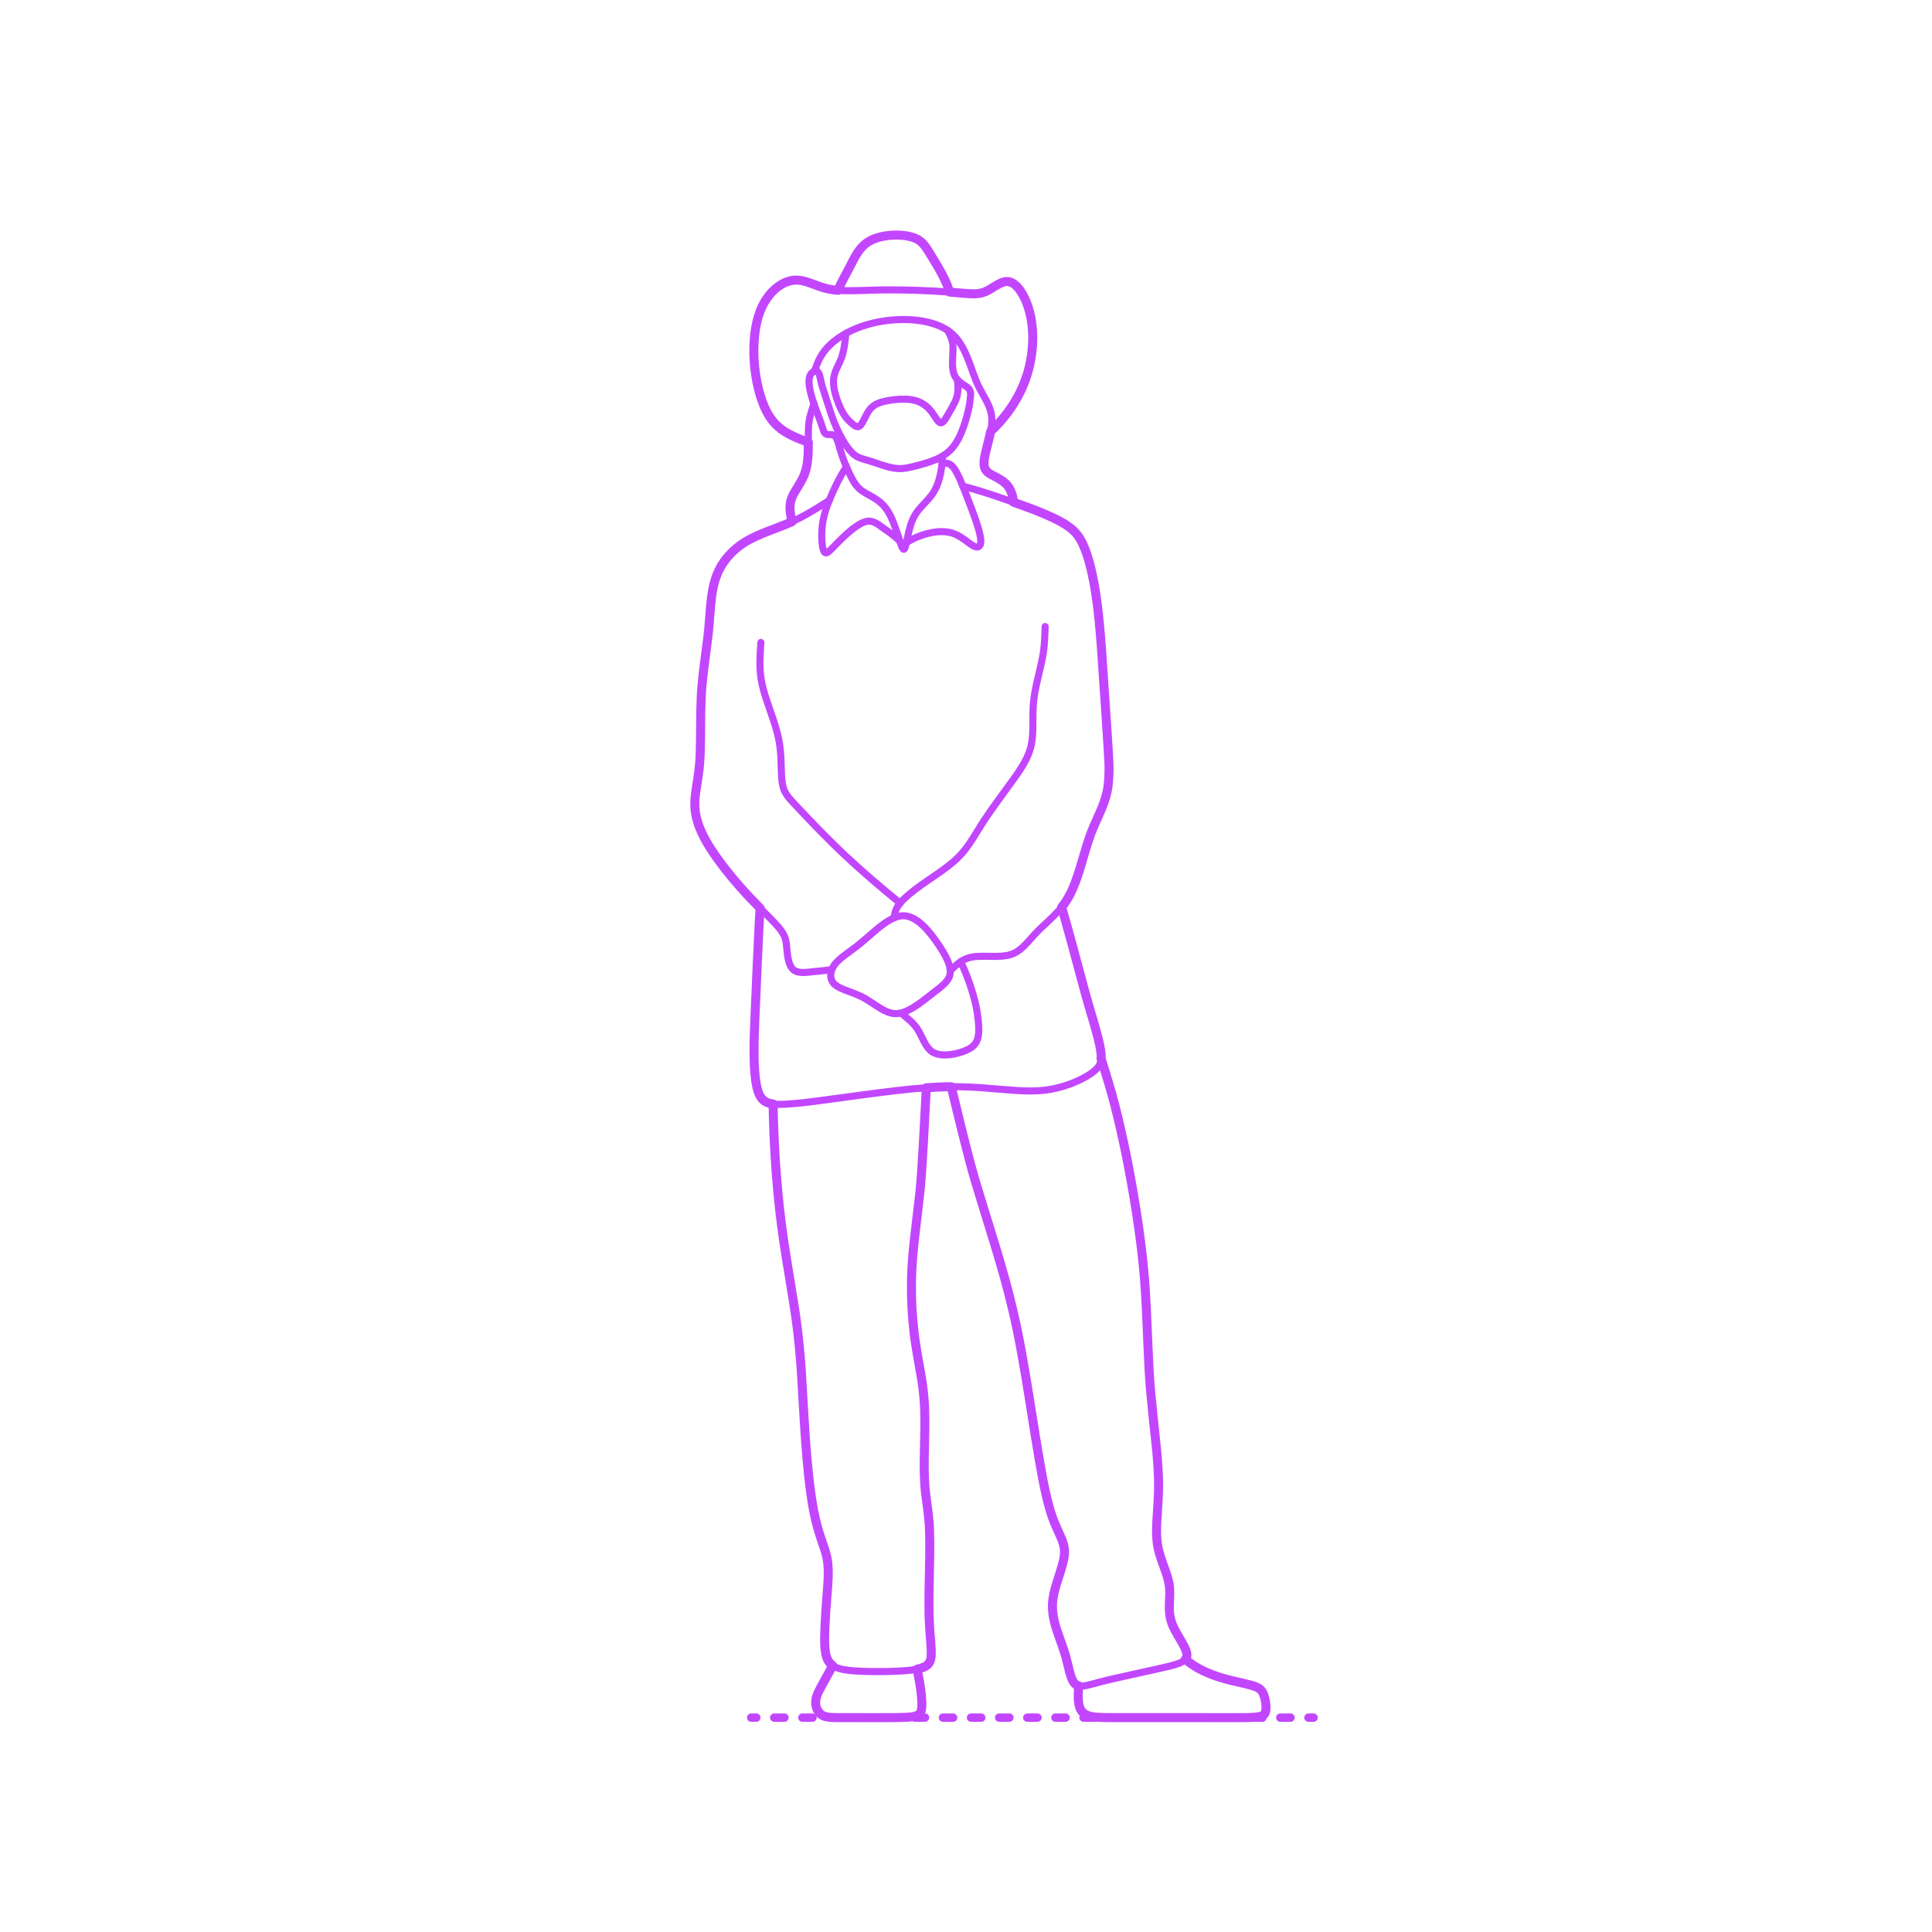 <?xml version="1.0" encoding="utf-8"?>
<!-- Generator: Adobe Illustrator 25.2.3, SVG Export Plug-In . SVG Version: 6.00 Build 0)  -->
<!DOCTYPE svg PUBLIC "-//W3C//DTD SVG 1.1//EN" "http://www.w3.org/Graphics/SVG/1.1/DTD/svg11.dtd">
<svg version="1.1" xmlns:x="http://ns.adobe.com/Extensibility/1.0/" xmlns:i="http://ns.adobe.com/AdobeIllustrator/10.0/" xmlns:graph="http://ns.adobe.com/Graphs/1.0/"
	 xmlns="http://www.w3.org/2000/svg" xmlns:xlink="http://www.w3.org/1999/xlink" x="0px" y="0px" width="750px" height="750px"
	 viewBox="0 0 750 750" enable-background="new 0 0 750 750" xml:space="preserve">
<g id="FILL-BACKGROUND">
	<rect y="0" fill="#FFFFFF" width="750" height="750"/>
</g>
<g id="N-TEXT">
</g>
<g id="N-DIMENSIONS">
</g>
<g id="_x32_D_x24_AG-DIAGRAM">
	<g id="POLYLINE_1834_">
		<g>
			<g>
				
					<line fill="none" stroke="#C346FF" stroke-width="3.25" stroke-linecap="round" stroke-linejoin="round" x1="291.604" y1="666.778" x2="293.604" y2="666.778"/>
				
					<line fill="none" stroke="#C346FF" stroke-width="3.25" stroke-linecap="round" stroke-linejoin="round" stroke-dasharray="3.969,6.946" x1="300.549" y1="666.778" x2="504.464" y2="666.778"/>
				
					<line fill="none" stroke="#C346FF" stroke-width="3.25" stroke-linecap="round" stroke-linejoin="round" x1="507.937" y1="666.778" x2="509.937" y2="666.778"/>
			</g>
		</g>
	</g>
</g>
<g id="_x32_D_x24_AG-GUIDES">
</g>
<g id="_x32_D_x24_AG-DETAILS-DIAGRAM">
</g>
<g id="_x32_D_x24_AG-POP-CULTURE">
	<g id="POLYLINE_2599_">
		
			<path fill="none" stroke="#C346FF" stroke-width="2.75" stroke-linecap="round" stroke-linejoin="round" stroke-miterlimit="10" d="
			M323.251,646.578c-1.418,2.741-4.142,7.399-5.511,10.17c-0.287,0.614-0.567,1.255-0.764,1.904
			c-0.697,2.177-0.361,4.789,1.274,6.467c0.36,0.368,0.782,0.677,1.245,0.902c0.625,0.305,1.314,0.464,1.999,0.562
			c1.271,0.182,2.761,0.176,4.051,0.193c4.023-0.062,23.663,0.161,27.284-0.189c0.974-0.092,1.974-0.204,2.902-0.528
			c0.522-0.185,1.025-0.472,1.369-0.913c0.565-0.727,0.674-1.686,0.737-2.576c0.096-1.638-0.032-3.323-0.2-4.954
			c-0.335-3.161-0.977-6.534-1.607-9.657"/>
	</g>
	<g id="POLYLINE_2598_">
		
			<path fill="none" stroke="#C346FF" stroke-width="2.75" stroke-linecap="round" stroke-linejoin="round" stroke-miterlimit="10" d="
			M300.108,428.562c0.299,17.41,1.538,35.447,4.046,52.674c1.019,7.316,4.265,25.512,5.151,32.789
			c0.715,5.487,1.303,11.831,1.711,17.365c1.098,16.725,1.794,38.81,4.841,55.12c0.419,2.178,0.941,4.417,1.546,6.55
			c0.595,2.185,1.917,5.961,2.651,8.14c0.485,1.483,0.913,3.015,1.146,4.556c0.333,2.141,0.373,4.356,0.301,6.519
			c-0.39,8.102-1.497,17.201-1.367,25.294c0.037,1.466,0.121,2.96,0.41,4.4c0.206,1.008,0.524,2.013,1.07,2.892
			c0.399,0.648,0.931,1.214,1.551,1.656c1.213,0.863,2.678,1.285,4.122,1.575c2.678,0.507,5.488,0.629,8.208,0.739
			c4.754,0.147,9.799,0.101,14.547-0.175c2.183-0.147,4.434-0.329,6.568-0.827c1.681-0.407,3.578-1.067,4.351-2.753
			c0.302-0.64,0.438-1.347,0.507-2.047c0.078-0.799,0.068-1.628,0.042-2.43c-0.037-1.376-0.53-7.36-0.633-8.838
			c-0.751-11.589,0.41-26.115-0.038-37.741c-0.093-4.151-0.902-9.675-1.457-13.815c-1.152-8.872-0.3-19.362-0.34-28.315
			c0.032-5.722-0.405-11.542-1.368-17.184c-0.951-5.438-2.449-13.328-2.972-18.728c-0.816-7.616-1.095-15.404-0.711-23.056
			c0.409-9.121,2.146-20.889,3.098-30.008c1.007-8.869,1.966-31.483,2.508-40.655"/>
	</g>
	<g id="POLYLINE_2597_">
		
			<path fill="none" stroke="#C346FF" stroke-width="2.75" stroke-linecap="round" stroke-linejoin="round" stroke-miterlimit="10" d="
			M418.793,654.448c-0.213,2.283-0.382,4.633-0.013,6.908c0.153,0.881,0.407,1.763,0.877,2.531c0.357,0.588,0.851,1.089,1.429,1.461
			c0.784,0.512,1.692,0.806,2.605,0.987c1.911,0.365,3.93,0.382,5.871,0.423l50.126,0.02l4.139-0.02
			c1.779-0.053,3.653-0.044,5.391-0.452c0.545-0.14,1.098-0.35,1.502-0.755c0.325-0.322,0.513-0.755,0.61-1.197
			c0.134-0.609,0.143-1.246,0.127-1.867c-0.042-1.168-0.216-2.344-0.517-3.473c-0.211-0.77-0.483-1.536-0.893-2.224
			c-0.241-0.405-0.545-0.775-0.909-1.075c-0.453-0.377-0.987-0.651-1.529-0.876c-0.696-0.288-1.448-0.512-2.173-0.714
			c-3.186-0.842-7.794-1.753-10.93-2.713c-5.159-1.529-10.241-3.744-14.363-7.266"/>
	</g>
	<g id="POLYLINE_2272_">
		
			<path fill="none" stroke="#C346FF" stroke-width="2.75" stroke-linecap="round" stroke-linejoin="round" stroke-miterlimit="10" d="
			M369.278,421.855c2.676,11.026,6.285,26.341,9.447,37.015c3.075,10.387,8.497,27.03,11.305,37.415
			c2.239,8.147,4.331,17.054,5.92,25.357c2.972,15.227,6.311,40.088,9.418,55.342c0.67,3.149,1.445,6.52,2.377,9.595
			c0.883,3.049,2.289,6.238,3.639,9.122c0.708,1.565,1.402,3.181,1.697,4.879c0.208,1.156,0.208,2.346,0.053,3.509
			c-0.667,4.625-2.952,9.678-3.939,14.257c-0.33,1.47-0.574,2.985-0.63,4.492c-0.062,1.646,0.085,3.315,0.379,4.934
			c0.811,4.536,2.857,9.091,4.245,13.469c0.947,2.878,1.561,6.427,2.475,9.314c0.344,1.022,0.743,2.068,1.453,2.897
			c0.296,0.341,0.661,0.627,1.078,0.805c0.527,0.228,1.11,0.294,1.68,0.283c0.588-0.012,1.181-0.101,1.758-0.213
			c1.216-0.235,4.826-1.233,6.089-1.564c5.257-1.384,22.055-4.868,27.393-6.246c0.976-0.269,1.985-0.566,2.915-0.968
			c0.959-0.423,1.968-0.974,2.472-1.935c0.25-0.481,0.31-1.039,0.24-1.572c-0.066-0.535-0.231-1.057-0.426-1.558
			c-0.368-0.94-0.875-1.865-1.369-2.744c-1.614-2.849-3.794-6.079-4.549-9.279c-0.472-1.935-0.517-3.956-0.448-5.938
			c0.057-2.165,0.291-4.719-0.006-6.864c-0.234-1.885-0.809-3.747-1.423-5.54c-1.075-3.055-2.5-6.608-3.065-9.783
			c-0.553-3.016-0.536-6.152-0.401-9.207c0.224-3.9,0.771-10.974,0.713-14.792c-0.016-4.174-0.33-8.622-0.701-12.785
			c-0.759-7.559-2.575-23.53-2.938-30.841c-0.71-12.556-0.998-28.421-2.245-40.874c-1.386-14.188-3.851-29.143-6.631-43.134
			c-1.226-5.997-2.854-13.452-4.397-19.358c-1.504-5.861-3.564-12.566-5.406-18.348"/>
	</g>
	<g id="POLYLINE_2255_">
		
			<path fill="none" stroke="#C346FF" stroke-width="2.75" stroke-linecap="round" stroke-linejoin="round" stroke-miterlimit="10" d="
			M295.1,352.582c-0.381,4.546-1.85,37.359-2.049,42.705c-0.141,3.261-0.316,8.236-0.333,11.456
			c0.01,3.709,0.029,7.632,0.452,11.312c0.187,1.601,0.43,3.238,0.858,4.793c0.259,0.924,0.58,1.848,1.058,2.684
			c0.429,0.756,1.008,1.438,1.732,1.925c0.766,0.521,1.661,0.82,2.566,0.991c1.813,0.332,3.705,0.268,5.539,0.195
			c2.451-0.117,5.185-0.389,7.63-0.66c13.106-1.558,33.693-4.818,46.702-5.697c5.636-0.42,11.469-0.561,17.113-0.295
			c6.393,0.229,16.333,1.43,22.728,1.519c2.866,0.034,5.782-0.117,8.607-0.614c4.87-0.869,9.648-2.523,13.947-4.98
			c1.22-0.713,2.42-1.505,3.477-2.447c0.772-0.69,1.463-1.504,1.863-2.468c0.369-0.874,0.49-1.836,0.489-2.779
			c0-1.367-0.221-2.748-0.476-4.088c-0.681-3.843-4.515-16.21-5.594-20.156c-1.917-7.04-7.244-27.152-9.28-33.807"/>
	</g>
	<g id="POLYLINE_2254_">
		
			<path fill="none" stroke="#C346FF" stroke-width="2.75" stroke-linecap="round" stroke-linejoin="round" stroke-miterlimit="10" d="
			M295.385,249.4c-0.361,4.669-0.672,9.479,0.07,14.123c0.737,4.987,3.168,11.106,4.756,15.915c0.849,2.581,1.65,5.269,2.162,7.936
			c0.427,2.207,0.644,4.522,0.763,6.767c0.135,2.419,0.147,6.081,0.374,8.476c0.111,1.139,0.277,2.295,0.637,3.384
			c0.326,1.003,0.826,1.948,1.437,2.806c0.807,1.143,1.854,2.247,2.803,3.278c5.923,6.351,12.594,13.299,18.895,19.263
			c6.938,6.551,14.728,13.23,22.155,19.237"/>
	</g>
	<g id="POLYLINE_2253_">
		
			<path fill="none" stroke="#C346FF" stroke-width="2.75" stroke-linecap="round" stroke-linejoin="round" stroke-miterlimit="10" d="
			M325.283,112.706c1.532-3.741,3.949-7.613,5.705-11.258c1.022-1.996,2.152-3.994,3.711-5.624c1.08-1.138,2.374-2.078,3.799-2.735
			c1.681-0.78,3.505-1.25,5.333-1.533c2.038-0.308,4.124-0.385,6.178-0.225c2.489,0.221,5.098,0.704,7.142,2.231
			c1.284,0.955,2.23,2.288,3.074,3.629c3.109,5.145,6.65,10.39,8.409,16.185"/>
	</g>
	<g id="POLYLINE_510_">
		
			<path fill="none" stroke="#C346FF" stroke-width="2.75" stroke-linecap="round" stroke-linejoin="round" stroke-miterlimit="10" d="
			M313.789,171.736c-2.867-1.137-6.128-2.319-8.746-3.929c-1.666-1.011-3.208-2.257-4.502-3.716
			c-1.251-1.403-2.28-3.008-3.119-4.686c-5.402-10.808-6.957-31.04-0.853-41.755c1.771-3.159,4.304-6.006,7.564-7.663
			c1.792-0.913,3.824-1.407,5.838-1.223c3.614,0.324,6.965,2.257,10.442,3.146c1.904,0.505,3.895,0.75,5.859,0.866
			c4.875,0.263,12.141-0.201,17.052-0.24c8.242-0.063,17.033,0.249,25.255,0.838c2.604,0.177,7.636,0.812,10.169,0.671
			c1.539-0.073,3.074-0.433,4.449-1.138c1.635-0.815,3.398-2.127,5.047-2.912c1.136-0.546,2.448-0.934,3.699-0.578
			c0.732,0.198,1.401,0.592,1.992,1.062c0.821,0.657,1.515,1.47,2.122,2.326c1.39,1.987,2.375,4.24,3.123,6.539
			c1.358,4.234,1.838,8.727,1.711,13.161c-0.428,13.749-6.388,25.643-16.335,35.005"/>
	</g>
	<g id="POLYLINE_509_">
		
			<path fill="none" stroke="#C346FF" stroke-width="2.75" stroke-linecap="round" stroke-linejoin="round" stroke-miterlimit="10" d="
			M307.465,202.518c-0.621-2.69-1.184-5.561-0.426-8.28c0.401-1.443,1.172-2.775,1.939-4.051c1.236-2.017,2.649-4.214,3.443-6.445
			c1.145-3.177,1.293-6.628,1.357-9.974c0.043-2.724-0.114-7.31,0.278-9.959c0.278-2.26,1.208-4.922,1.893-7.103"/>
	</g>
	<g id="POLYLINE_508_">
		
			<path fill="none" stroke="#C346FF" stroke-width="2.75" stroke-linecap="round" stroke-linejoin="round" stroke-miterlimit="10" d="
			M322.948,376.318c-2.802,0.587-6.255,0.712-9.105,1.085c-1.196,0.112-2.428,0.193-3.62-0.002c-0.71-0.118-1.417-0.349-2.004-0.775
			c-0.712-0.516-1.197-1.285-1.545-2.08c-1.011-2.363-1.116-5.236-1.376-7.769c-0.103-0.931-0.257-1.869-0.569-2.754
			c-0.285-0.828-0.71-1.609-1.199-2.333c-0.744-1.103-1.641-2.141-2.537-3.123c-3.805-4.037-8.751-8.69-12.404-12.849
			c-4.082-4.553-8.084-9.412-11.53-14.467c-2.172-3.214-4.189-6.606-5.586-10.235c-0.876-2.287-1.497-4.698-1.685-7.144
			c-0.187-2.316,0.048-4.67,0.376-6.964c0.461-3.026,1.258-7.72,1.445-10.716c0.414-5.203,0.349-14.299,0.422-19.614
			c0.06-3.373,0.194-7.348,0.5-10.695c0.347-4.358,1.722-14.285,2.28-18.728c0.609-4.986,0.803-10.823,1.471-15.802
			c0.386-2.777,0.958-5.572,1.992-8.185c1.82-4.634,5.111-8.619,9.138-11.517c2.839-2.066,6.088-3.565,9.333-4.875l7.883-3.051
			c6.052-2.364,11.803-5.96,17.276-9.439"/>
	</g>
	<g id="POLYLINE_330_">
		
			<path fill="none" stroke="#C346FF" stroke-width="2.75" stroke-linecap="round" stroke-linejoin="round" stroke-miterlimit="10" d="
			M349.779,393.239c2.087,1.731,4.515,3.589,6.079,5.817c0.998,1.352,1.947,3.492,2.71,5.001c0.969,1.901,2.195,3.895,4.239,4.765
			c1.325,0.574,2.796,0.728,4.229,0.707c2.323-0.051,4.635-0.551,6.82-1.327c1.717-0.631,3.479-1.448,4.635-2.918
			c0.683-0.863,1.073-1.923,1.262-2.999c0.323-1.843,0.223-3.746,0.053-5.6c-0.205-2.014-0.497-4.13-0.911-6.111
			c-0.416-2.002-0.991-4.066-1.594-6.02c-1.193-3.809-2.616-7.625-4.366-11.215"/>
	</g>
	<g id="POLYLINE_329_">
		
			<path fill="none" stroke="#C346FF" stroke-width="2.75" stroke-linecap="round" stroke-linejoin="round" stroke-miterlimit="10" d="
			M328.381,129.424c-0.331,3.148-0.65,6.471-1.712,9.461c-0.716,2.019-2.009,4.077-2.63,6.132c-0.27,0.874-0.438,1.789-0.476,2.703
			c-0.063,1.644,0.216,3.292,0.61,4.884c0.76,2.913,1.884,5.773,3.458,8.344c0.846,1.377,1.944,2.478,3.164,3.522
			c0.53,0.445,1.089,0.914,1.765,1.111c0.355,0.1,0.732,0.075,1.048-0.125c0.43-0.272,0.729-0.704,1-1.124
			c0.903-1.473,1.595-3.264,2.56-4.701c0.548-0.833,1.244-1.577,2.062-2.15c0.899-0.636,1.928-1.074,2.979-1.389
			c2.294-0.648,4.701-0.969,7.077-1.113c2.853-0.133,5.857,0.066,8.409,1.46c1.322,0.713,2.486,1.704,3.46,2.844
			c1.052,1.184,1.873,2.759,2.848,4.002c0.215,0.26,0.448,0.518,0.736,0.698c0.174,0.108,0.377,0.181,0.584,0.163
			c0.32-0.03,0.592-0.234,0.819-0.448c0.543-0.53,0.94-1.204,1.33-1.849c1.118-2.056,3.232-5.229,3.875-7.435
			c0.677-2.282,0.661-4.729,0.273-7.062"/>
	</g>
	<g id="POLYLINE_328_">
		
			<path fill="none" stroke="#C346FF" stroke-width="2.75" stroke-linecap="round" stroke-linejoin="round" stroke-miterlimit="10" d="
			M368.887,376.8c1.777-1.664,3.608-3.479,5.857-4.48c1.5-0.696,3.159-0.965,4.8-1.048c2.994-0.161,6.384,0.14,9.375-0.096
			c1.172-0.094,2.356-0.268,3.477-0.631c0.952-0.307,1.859-0.762,2.691-1.315c1.409-0.935,2.628-2.147,3.771-3.385
			c1.549-1.71,3.302-3.76,4.979-5.34c3.492-3.297,7.646-6.885,10.198-10.968c1.587-2.475,2.757-5.23,3.76-7.987
			c2.331-6.424,4.048-14.451,6.797-20.712l2.733-6.184c0.993-2.321,1.892-4.726,2.415-7.198c0.666-3.121,0.811-6.369,0.786-9.554
			c0.161-2.439-2.755-42.659-2.94-46.282c-0.494-6.486-1.116-13.925-2.075-20.335c-0.816-5.388-1.854-10.877-3.574-16.055
			c-0.925-2.692-1.999-5.419-3.777-7.672c-1.715-2.188-4.072-3.769-6.487-5.093c-3.957-2.16-8.359-3.87-12.575-5.466
			c-8.165-2.97-16.93-6.073-25.322-8.273"/>
	</g>
	<g id="POLYLINE_327_">
		
			<path fill="none" stroke="#C346FF" stroke-width="2.75" stroke-linecap="round" stroke-linejoin="round" stroke-miterlimit="10" d="
			M347.05,356.318c0.205-1.197,0.411-2.427,0.939-3.529c0.641-1.364,1.659-2.518,2.707-3.584
			c5.528-5.456,13.516-9.579,19.377-14.645c2.437-2.062,4.547-4.517,6.33-7.161c1.727-2.522,4.173-6.728,5.882-9.269
			c2.598-3.988,8.883-12.471,11.74-16.421c1.621-2.288,3.226-4.695,4.45-7.222c0.802-1.656,1.458-3.406,1.847-5.207
			c0.475-2.173,0.595-4.439,0.637-6.658c0.029-2.786-0.04-7.153,0.237-9.877c0.217-2.351,0.658-4.769,1.151-7.079
			c0.611-2.743,2.194-9.11,2.6-11.793c0.342-2.099,0.53-4.338,0.627-6.464l0.147-4.193"/>
	</g>
	<g id="POLYLINE_326_">
		
			<path fill="none" stroke="#C346FF" stroke-width="2.75" stroke-linecap="round" stroke-linejoin="round" stroke-miterlimit="10" d="
			M350.692,355.492c5.553,0.04,10.416,6.599,13.325,10.775c1.482,2.178,2.943,4.45,3.953,6.89c0.508,1.256,0.912,2.59,0.925,3.955
			c0.011,0.857-0.177,1.718-0.562,2.485c-0.881,1.74-2.456,3.002-3.946,4.206c-1.393,1.073-4.414,3.42-5.822,4.516
			c-1.925,1.453-3.933,2.894-6.112,3.939c-1.311,0.622-2.717,1.115-4.174,1.217c-1.727,0.131-3.426-0.418-4.952-1.187
			c-2.585-1.308-5.126-3.331-7.651-4.745c-2.203-1.286-5.349-2.349-7.741-3.266c-0.992-0.395-1.999-0.822-2.907-1.387
			c-0.575-0.36-1.121-0.788-1.546-1.321c-0.556-0.692-0.88-1.556-0.962-2.438c-0.144-1.523,0.366-3.056,1.218-4.308
			c0.543-0.8,1.219-1.512,1.931-2.164c1.566-1.46,4.757-3.677,6.485-4.996c3.427-2.573,7.177-6.274,10.628-8.806
			c1.37-1,2.82-1.938,4.39-2.593C348.286,355.805,349.481,355.489,350.692,355.492z"/>
	</g>
	<g id="POLYLINE_325_">
		
			<path fill="none" stroke="#C346FF" stroke-width="2.75" stroke-linecap="round" stroke-linejoin="round" stroke-miterlimit="10" d="
			M349.354,210.182c-2.045-2.288-5.501-4.448-7.977-6.276c-0.991-0.694-2.069-1.35-3.283-1.54c-1.529-0.258-3.028,0.366-4.334,1.107
			c-3.317,1.951-6.157,4.77-8.868,7.475c-0.815,0.799-2.519,2.7-3.429,3.357c-0.231,0.16-0.484,0.315-0.769,0.342
			c-0.17,0.016-0.344-0.038-0.476-0.146l-0.013-0.01l-0.013-0.01l-0.012-0.011l-0.012-0.011c-0.223-0.21-0.357-0.497-0.47-0.778
			c-0.393-1.061-0.515-2.215-0.614-3.336c-0.198-2.745-0.072-5.536,0.418-8.246c0.479-2.663,1.368-5.265,2.384-7.768
			c1.845-4.529,3.976-9.032,6.699-13.105"/>
	</g>
	<g id="POLYLINE_324_">
		
			<path fill="none" stroke="#C346FF" stroke-width="2.75" stroke-linecap="round" stroke-linejoin="round" stroke-miterlimit="10" d="
			M365.729,179.702c0.863,0.058,1.826,0.017,2.638,0.351c0.522,0.205,0.971,0.559,1.352,0.965c0.536,0.571,0.975,1.238,1.372,1.911
			c0.538,0.922,1.024,1.933,1.463,2.906c1.591,3.592,3.521,8.857,4.955,12.549c0.842,2.277,1.73,4.751,2.39,7.085
			c0.325,1.174,0.632,2.398,0.779,3.608c0.082,0.769,0.148,1.624-0.133,2.359c-0.094,0.233-0.235,0.451-0.431,0.612
			c-0.178,0.148-0.399,0.241-0.627,0.275c-0.449,0.067-0.901-0.063-1.308-0.247c-1.053-0.483-2.342-1.551-3.291-2.232
			c-1.183-0.87-2.429-1.712-3.766-2.325c-1.157-0.539-2.407-0.882-3.674-1.032c-2.551-0.304-5.15,0.039-7.622,0.689
			c-2.791,0.747-5.484,1.902-7.947,3.413"/>
	</g>
	<g id="POLYLINE_312_">
		
			<path fill="none" stroke="#C346FF" stroke-width="2.75" stroke-linecap="round" stroke-linejoin="round" stroke-miterlimit="10" d="
			M367.894,128.268c0.51,1.087,1.198,2.275,1.563,3.413c0.25,0.747,0.404,1.53,0.464,2.315c0.178,2.833-0.337,5.86-0.094,8.691
			c0.089,1.033,0.272,2.079,0.707,3.026c0.739,1.612,2.162,2.772,3.615,3.725c0.764,0.544,1.814,1.024,2.25,1.9
			c0.28,0.567,0.406,1.211,0.39,1.842c-0.119,1.978-0.417,3.998-0.844,5.933c-0.655,2.877-1.526,5.761-2.619,8.502
			c-1.049,2.568-2.408,5.074-4.367,7.066c-3.135,3.159-7.532,4.581-11.726,5.732c-2.425,0.61-4.998,1.42-7.513,1.489
			c-1.715,0.062-3.426-0.264-5.076-0.708c-2.127-0.534-5.283-1.739-7.392-2.362c-1.229-0.373-2.937-0.772-4.078-1.332
			c-0.778-0.368-1.495-0.868-2.124-1.456c-1.584-1.498-2.802-3.356-3.905-5.223c-1.817-3.129-3.271-6.509-4.434-9.933
			c-0.35-1.111-3.32-10.128-3.556-10.991c-0.294-0.981-0.554-2.238-0.76-3.25c-0.151-0.655-0.299-1.337-0.629-1.929
			c-0.157-0.274-0.378-0.534-0.684-0.64c-0.3-0.107-0.633-0.068-0.929,0.035c-0.509,0.181-0.942,0.54-1.27,0.964
			c-0.41,0.527-0.632,1.176-0.738,1.829c-0.151,0.94-0.101,1.906,0.014,2.847c0.398,2.985,1.414,5.907,2.42,8.735
			c0.805,2.172,2.358,6.127,2.983,8.307c0.135,0.401,0.28,0.81,0.509,1.168c0.162,0.254,0.385,0.481,0.668,0.595
			c0.488,0.193,1.101,0.134,1.618,0.148c0.381,0.007,0.771,0.032,1.13,0.168c0.223,0.083,0.425,0.217,0.596,0.38
			c0.277,0.263,0.485,0.592,0.66,0.929c0.639,1.256,1.082,3.26,1.488,4.618c0.711,2.426,1.656,4.854,2.679,7.166
			c0.733,1.612,1.515,3.345,2.418,4.865c0.631,1.054,1.376,2.057,2.281,2.892c0.753,0.706,1.637,1.272,2.531,1.781
			c1.319,0.742,3.014,1.626,4.238,2.488c1.008,0.698,1.956,1.508,2.774,2.423c1.187,1.312,2.083,2.87,2.825,4.468
			c1.365,2.896,2.541,6.789,3.563,9.846c0.216,0.612,0.442,1.269,0.732,1.849c0.075,0.146,0.157,0.294,0.259,0.423l0.015,0.018
			l0.015,0.017l0.014,0.017l0.014,0.016l0.014,0.015l0.014,0.014l0.014,0.013l0.014,0.013l0.014,0.012l0.014,0.011l0.014,0.01
			l0.014,0.009l0.014,0.008l0.014,0.008l0.014,0.007l0.014,0.006l0.014,0.005l0.014,0.004l0.013,0.003l0.013,0.002l0.013,0.002
			l0.011,0.001h0.011l0.011-0.001l0.011-0.001l0.011-0.002l0.011-0.003l0.011-0.003l0.011-0.004l0.011-0.004l0.011-0.005
			l0.011-0.006l0.011-0.006l0.011-0.007l0.011-0.007l0.011-0.008l0.011-0.009l0.011-0.009l0.011-0.01l0.011-0.01l0.011-0.011
			l0.011-0.012l0.011-0.012l0.011-0.013l0.011-0.013l0.011-0.014l0.011-0.014l0.01-0.015c0.181-0.276,0.279-0.602,0.378-0.914
			c0.673-2.463,1.18-5.625,1.956-8.048c0.505-1.67,1.201-3.301,2.176-4.753c1.734-2.669,4.404-4.809,6.254-7.388
			c1.24-1.716,2.071-3.7,2.662-5.724c0.854-2.958,1.242-6.056,1.347-9.128"/>
	</g>
	<g id="POLYLINE_281_">
		
			<path fill="none" stroke="#C346FF" stroke-width="2.75" stroke-linecap="round" stroke-linejoin="round" stroke-miterlimit="10" d="
			M316.201,144.096c0.985-3.065,2.299-6.086,4.42-8.545c1.845-2.17,4.125-3.95,6.551-5.427c3.684-2.231,7.785-3.779,11.972-4.758
			c4.772-1.097,9.719-1.528,14.607-1.23c3.846,0.254,7.728,0.962,11.262,2.542c2.381,1.058,4.566,2.598,6.237,4.608
			c3.336,3.936,4.947,9.254,6.7,14.027c0.491,1.367,1.101,2.904,1.718,4.217c0.732,1.548,2.164,4.072,2.997,5.576
			c1.097,2.028,2.04,4.201,2.291,6.512c0.142,1.208,0.093,2.442-0.049,3.648c-0.307,2.678-1.23,6.032-1.889,8.67
			c-0.371,1.517-0.771,3.13-0.948,4.68c-0.081,0.749-0.122,1.516-0.006,2.263c0.094,0.601,0.318,1.185,0.675,1.679
			c0.4,0.56,0.949,0.996,1.527,1.36c1.049,0.647,2.424,1.263,3.484,1.892c1.346,0.781,2.648,1.715,3.585,2.974
			c1.311,1.778,1.918,3.991,2.095,6.169"/>
	</g>
</g>
<g id="_x32_D_x24_AG-OUTLINE">
	<g id="POLYLINE_112_">
		
			<path fill="none" stroke="#C346FF" stroke-width="3.5" stroke-linecap="round" stroke-linejoin="round" stroke-miterlimit="10" d="
			M384.554,167.509c9.948-9.361,15.908-21.259,16.335-35.005c0.127-4.434-0.353-8.927-1.711-13.161
			c-0.748-2.299-1.733-4.553-3.123-6.539c-0.625-0.881-1.342-1.718-2.196-2.384c-0.572-0.444-1.216-0.813-1.917-1.003
			c-1.251-0.355-2.563,0.032-3.699,0.578c-1.65,0.783-3.412,2.098-5.047,2.912c-1.375,0.704-2.91,1.065-4.449,1.137
			c-2.521,0.139-7.555-0.491-10.112-0.667c-1.01-3.376-2.671-6.562-4.422-9.607c-1.264-2.111-3.396-5.735-4.777-7.769
			c-0.965-1.389-2.189-2.592-3.732-3.318c-1.948-0.921-4.128-1.253-6.263-1.39c-2.164-0.12-4.356,0.013-6.486,0.414
			c-1.784,0.343-3.559,0.875-5.164,1.739c-1.387,0.746-2.615,1.781-3.633,2.98c-1.287,1.505-2.269,3.267-3.169,5.023
			c-1.755,3.646-4.171,7.514-5.705,11.258c-2.415-0.183-4.821-0.663-7.099-1.49c-3.004-1.03-6.128-2.581-9.371-2.485
			c-3.407,0.108-6.516,1.984-8.86,4.359c-2.206,2.242-3.844,5.014-4.958,7.946c-1.041,2.747-1.64,5.674-1.99,8.586
			c-0.721,6.313-0.355,12.759,0.882,18.986c0.663,3.25,1.59,6.497,2.936,9.533c1.228,2.788,2.919,5.42,5.213,7.45
			c3.267,2.985,7.7,4.542,11.753,6.145c-0.029,4.081-0.003,8.338-1.444,12.211c-0.928,2.512-2.594,4.89-3.932,7.198
			c-0.601,1.057-1.155,2.171-1.444,3.358c-0.653,2.646-0.105,5.411,0.495,8.016c-0.816,0.371-2.003,0.87-2.837,1.207l-7.883,3.051
			c-3.246,1.311-6.494,2.809-9.333,4.875c-4.027,2.898-7.318,6.883-9.138,11.517c-1.034,2.613-1.607,5.408-1.992,8.185
			c-0.669,4.981-0.862,10.816-1.471,15.802c-0.568,4.518-1.929,14.345-2.28,18.728c-0.305,3.342-0.44,7.322-0.5,10.695
			c-0.074,5.353-0.007,14.369-0.422,19.614c-0.182,2.984-0.992,7.724-1.445,10.716c-0.328,2.295-0.562,4.648-0.376,6.964
			c0.241,3.139,1.192,6.199,2.485,9.057c2.063,4.531,4.942,8.713,7.923,12.685c4.532,5.958,9.621,11.669,14.904,16.969
			c-0.469,4.525-1.787,37.374-2.049,42.705c-0.128,3.274-0.325,8.228-0.333,11.456c-0.01,3.896,0.046,7.987,0.515,11.85
			c0.284,2.16,0.641,4.375,1.557,6.369c0.446,0.949,1.081,1.833,1.947,2.439c0.985,0.7,2.187,1.012,3.372,1.162
			c0.299,17.41,1.538,35.447,4.046,52.674c1.019,7.316,4.265,25.512,5.151,32.789c0.715,5.487,1.303,11.831,1.711,17.365
			c1.098,16.725,1.794,38.81,4.841,55.12c0.419,2.178,0.941,4.417,1.546,6.55c0.595,2.185,1.917,5.961,2.651,8.14
			c0.413,1.28,0.805,2.613,1.041,3.934c0.267,1.459,0.392,2.976,0.426,4.458c0.042,1.793-0.049,3.707-0.167,5.498
			c-0.453,6.101-1.119,13.792-1.222,19.854c-0.021,2.381-0.04,4.833,0.444,7.173c0.207,0.957,0.52,1.909,1.039,2.745
			c0.417,0.678,0.98,1.265,1.636,1.716c-1.418,2.741-4.142,7.399-5.511,10.17c-0.287,0.614-0.567,1.255-0.764,1.904
			c-0.697,2.177-0.361,4.789,1.274,6.467c0.36,0.368,0.782,0.677,1.245,0.902c0.625,0.305,1.314,0.464,1.999,0.562
			c1.271,0.182,2.761,0.176,4.051,0.193c4.023-0.062,23.663,0.161,27.284-0.189c0.974-0.092,1.974-0.204,2.902-0.528
			c0.522-0.185,1.025-0.472,1.369-0.913c0.565-0.727,0.674-1.686,0.737-2.576c0.096-1.638-0.032-3.323-0.2-4.954
			c-0.335-3.161-0.977-6.534-1.607-9.657c0.988-0.208,1.983-0.473,2.891-0.92c0.821-0.399,1.562-1.011,1.975-1.837
			c0.382-0.743,0.525-1.584,0.589-2.409c0.182-2.74-0.454-8.236-0.612-11.03c-0.751-11.589,0.41-26.115-0.038-37.741
			c-0.093-4.151-0.902-9.675-1.457-13.815c-1.152-8.872-0.3-19.362-0.34-28.315c0.032-5.722-0.405-11.542-1.368-17.184
			c-0.951-5.438-2.449-13.328-2.972-18.728c-0.816-7.616-1.095-15.404-0.711-23.056c0.409-9.121,2.146-20.889,3.098-30.008
			c1.007-8.869,1.966-31.483,2.508-40.655c3.099-0.219,6.577-0.383,9.683-0.406c2.677,11.007,6.284,26.355,9.447,37.015
			c4.573,15.297,10.81,33.905,14.363,49.378c4.793,19.803,8.003,46.623,11.871,66.739c0.933,4.579,1.966,9.319,3.483,13.74
			c0.954,2.838,2.471,5.822,3.64,8.579c0.585,1.423,1.049,2.923,1.141,4.467c0.099,1.511-0.155,3.03-0.497,4.498
			c-1.292,5.372-3.939,10.986-4.161,16.568c-0.089,2.304,0.239,4.622,0.792,6.855c0.986,4.017,2.823,8.216,4.026,12.171
			c0.642,2.078,1.283,5.085,1.84,7.192c0.271,0.995,0.574,2.023,1.005,2.962c0.314,0.673,0.704,1.336,1.28,1.818
			c0.367,0.307,0.815,0.512,1.282,0.611c-0.213,2.283-0.382,4.633-0.013,6.908c0.153,0.881,0.407,1.763,0.877,2.531
			c0.357,0.588,0.851,1.089,1.429,1.461c0.784,0.512,1.692,0.806,2.605,0.987c1.911,0.365,3.93,0.382,5.871,0.423l50.126,0.02
			l4.139-0.02c1.779-0.053,3.653-0.044,5.391-0.452c0.545-0.14,1.098-0.35,1.502-0.755c0.325-0.322,0.513-0.755,0.61-1.197
			c0.134-0.609,0.143-1.246,0.127-1.867c-0.042-1.168-0.216-2.344-0.517-3.473c-0.211-0.77-0.483-1.536-0.893-2.224
			c-0.241-0.405-0.545-0.775-0.909-1.075c-0.453-0.377-0.987-0.651-1.529-0.876c-0.696-0.288-1.448-0.512-2.173-0.714
			c-3.186-0.842-7.794-1.753-10.93-2.713c-5.159-1.529-10.241-3.744-14.363-7.266c0.29-0.336,0.501-0.743,0.581-1.181
			c0.111-0.594,0.002-1.206-0.164-1.779c-0.207-0.697-0.517-1.375-0.843-2.024c-1.343-2.618-3.453-5.693-4.565-8.415
			c-0.814-1.906-1.174-3.984-1.217-6.05c-0.075-2.709,0.32-5.694,0.079-8.397c-0.179-2.112-0.806-4.185-1.492-6.181
			c-1.075-3.055-2.5-6.608-3.065-9.783c-0.553-3.016-0.536-6.152-0.401-9.207c0.224-3.9,0.771-10.974,0.713-14.792
			c-0.016-4.174-0.33-8.622-0.701-12.785c-0.759-7.559-2.575-23.53-2.938-30.841c-0.71-12.556-0.998-28.421-2.245-40.874
			c-1.386-14.188-3.851-29.143-6.631-43.134c-1.226-5.997-2.854-13.452-4.397-19.358c-1.504-5.861-3.564-12.566-5.406-18.348
			c0.088-1.18-0.037-2.378-0.214-3.545c-0.695-4.722-4.538-16.723-5.827-21.475c-1.917-7.04-7.244-27.152-9.28-33.807
			c2.391-2.907,4.075-6.334,5.378-9.848c2.518-6.681,4.213-14.941,7.082-21.486l2.733-6.184c0.993-2.321,1.892-4.726,2.415-7.198
			c0.666-3.121,0.811-6.369,0.786-9.554c0.161-2.439-2.755-42.659-2.94-46.282c-0.494-6.486-1.116-13.925-2.075-20.335
			c-0.816-5.388-1.854-10.877-3.574-16.055c-0.925-2.692-1.999-5.419-3.777-7.672c-1.715-2.188-4.072-3.769-6.487-5.093
			c-3.957-2.16-8.359-3.87-12.575-5.466l-5.663-2.045c-0.186-2.278-0.841-4.604-2.284-6.413c-1.095-1.355-2.599-2.309-4.114-3.133
			c-0.896-0.494-2.142-1.065-2.987-1.634c-0.554-0.372-1.068-0.826-1.426-1.394c-0.519-0.799-0.653-1.777-0.625-2.713
			c0.047-1.558,0.407-3.129,0.757-4.644C383.222,173.116,384.205,169.392,384.554,167.509z"/>
	</g>
</g>
</svg>

